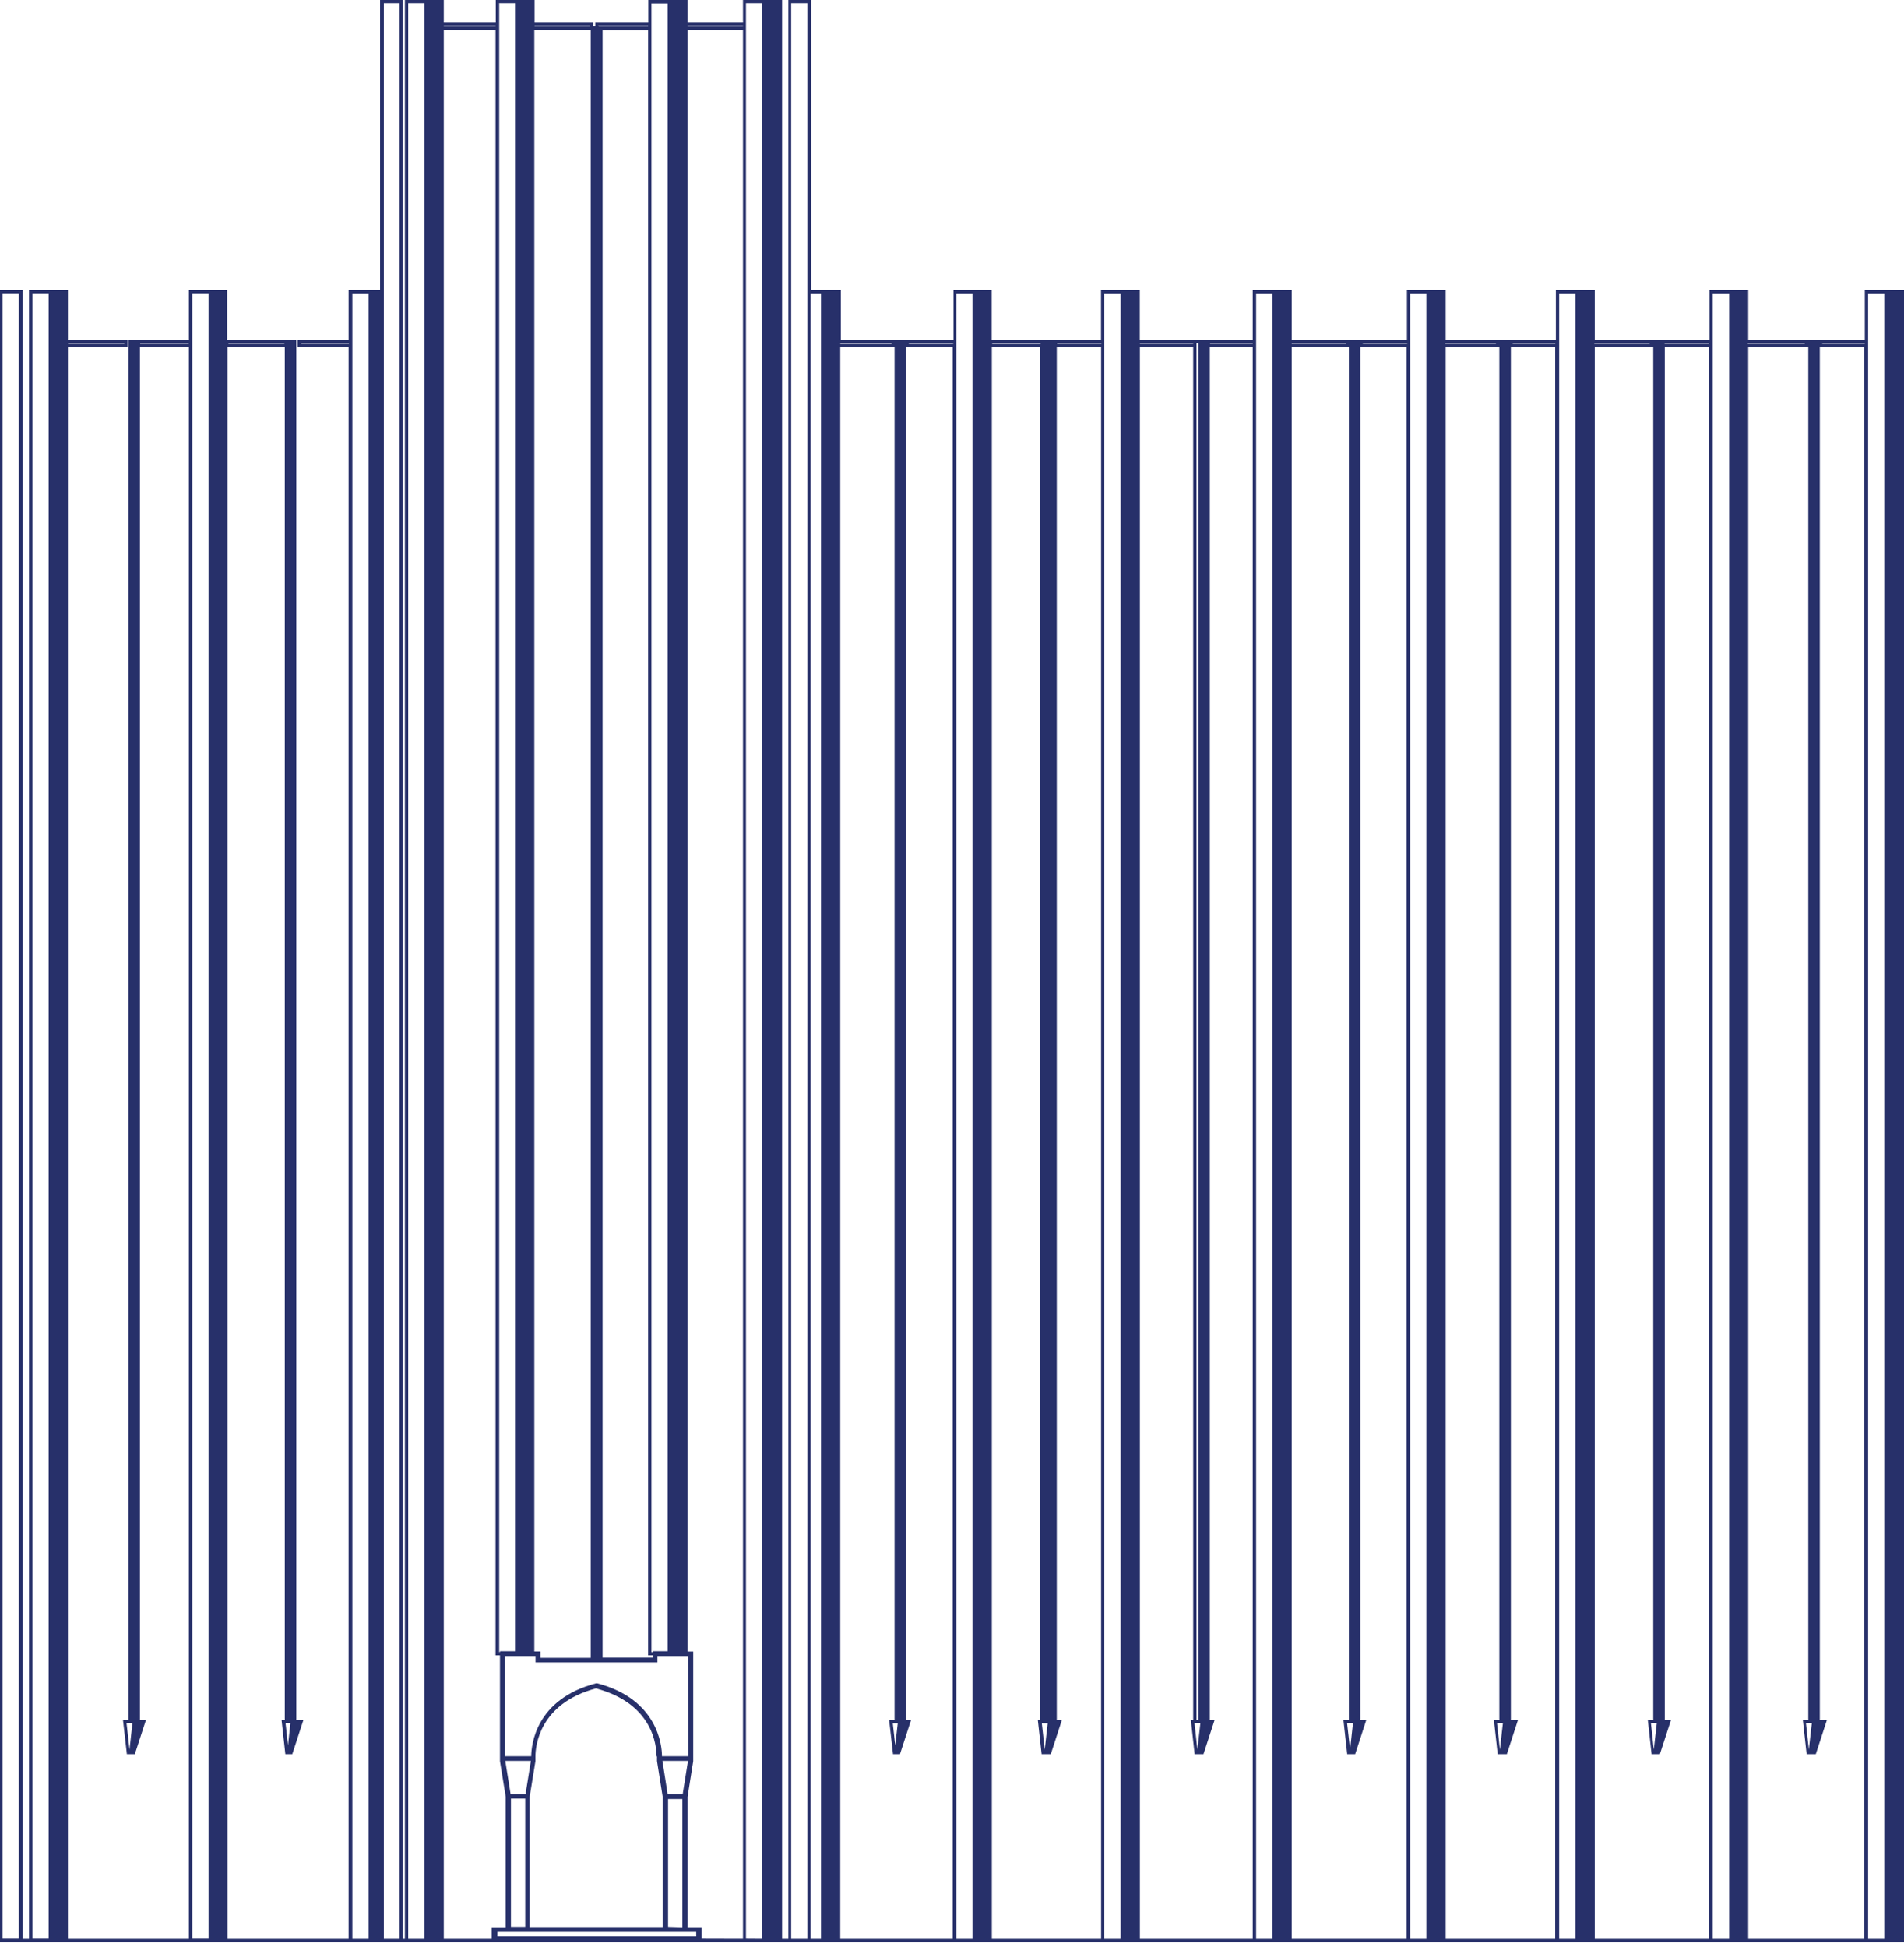 <?xml version="1.0" encoding="UTF-8"?> <svg xmlns="http://www.w3.org/2000/svg" width="354" height="362" viewBox="0 0 354 362" fill="none"><path d="M347.325 360.424V54.569H350.333V360.424H347.325ZM325.034 360.424V64.544H336.2V319.739H335.191L335.891 326.074H337.601L339.661 319.739H338.343V64.544H346.583V360.424H325.034ZM318.421 360.424V54.569H321.49V360.424H318.421ZM296.501 360.424V64.544H307.378V319.739H306.369L307.069 326.074H308.614L310.675 319.739H309.521V64.544H317.762V360.424H296.501ZM289.887 360.424V54.569H292.895V360.424H289.887ZM268.791 360.424V64.544H278.762V319.739H277.753L278.453 326.074H280.163L282.224 319.739H280.905V64.544H289.146V360.424H268.791ZM262.178 360.424V54.569H265.186V360.424H262.178ZM240.155 360.424V64.544H250.785V319.739H249.776L250.476 326.074H251.96L254.02 319.739H252.928V64.544H261.519V360.424H240.155ZM233.542 360.424V54.569H236.549V360.424H233.542ZM211.93 360.424V64.544H221.84V319.739H221.407L222.108 326.074H223.756L225.816 319.739H224.93V64.544H232.903V360.424H211.93ZM205.317 360.424V54.569H208.346V360.424H205.317ZM184.406 360.424V64.544H193.409V319.739H192.956L193.657 326.074H195.367L197.427 319.739H196.479V64.544H204.72V360.424H184.406ZM177.793 360.424V54.569H180.801V360.424H177.793ZM156.223 360.424V64.544H166.318V319.739H165.309L166.03 326.074H167.327L169.388 319.739H168.481V64.544H177.134V360.424H156.223ZM150.722 54.569H152.638V360.424H150.722V54.569ZM147.096 360.424V0.617H150.104V360.424H147.096ZM165.762 63.927H156.223V63.763H165.762V63.927ZM166.915 320.336L166.442 324.45L165.988 320.336H166.915ZM168.976 63.783H177.216V63.927H168.976V63.783ZM193.471 63.927H184.468V63.763H193.471V63.927ZM194.419 320.336H194.79L194.233 325.252L193.698 320.336H194.419ZM196.541 63.763H204.781V63.907H196.541V63.763ZM221.84 63.907H211.93V63.763H221.84V63.907ZM222.458 63.763H222.787V319.739H222.458V63.763ZM223.179 320.315L222.623 325.231L222.087 320.315H223.179ZM224.992 63.763H232.903V63.907H224.971L224.992 63.763ZM250.229 63.907H240.155V63.763H250.229V63.907ZM251.547 320.315L251.012 325.231L250.456 320.315H251.547ZM253.381 63.763H261.622V63.907H253.381V63.763ZM278.103 63.907H268.688V63.763H278.227L278.103 63.907ZM279.422 320.315L278.865 325.231L278.33 320.315H279.422ZM281.255 63.763H289.166V63.907H281.255V63.763ZM306.719 63.907H296.418V63.763H306.719V63.907ZM308.038 320.315L307.481 325.231L306.946 320.315H308.038ZM317.72 63.907H309.48V63.763H317.72V63.907ZM335.541 63.907H324.931V63.763H335.541V63.907ZM336.859 320.315L336.303 325.231L335.767 320.315H336.859ZM338.796 63.763H346.707V63.907H338.796V63.763ZM138.691 360.403V0.617H141.719V360.424L138.691 360.403ZM130.45 360.403V358.244H127.834V334.014L128.885 327.391V327.041V326.568V307.007H127.834V5.554H138.135V360.424L130.45 360.403ZM82.51 5.554H92.131V307.707H92.955V326.486V326.98V327.391L94.026 334.014V358.264H91.41V360.424H82.51V5.554ZM75.897 0.617H78.905V360.424H75.897V0.617ZM92.131 4.936H82.51V4.772H92.131V4.936ZM92.728 0.617H95.757V306.946H92.955V307.11H92.811V0.638L92.728 0.617ZM109.684 4.936H99.383V4.772H109.684V4.936ZM111.229 4.772H120.5V4.936H111.352L111.229 4.772ZM121.118 0.658H124.126V306.946H121.386V307.11H121.118V0.638V0.658ZM109.828 308.18H100.475V306.987H99.342V5.554H109.828V308.18ZM112.032 5.595H120.5V307.707H121.386V308.139H112.032V5.595ZM127.978 326.465H123.075C123.075 324.408 122.251 315.852 111.043 312.911H110.817C99.609 315.852 98.785 324.326 98.765 326.465H93.862V307.83H99.568V309.023H122.23V307.83H127.916L127.978 326.465ZM126.927 333.5H124.126L123.157 327.329H127.916L126.927 333.5ZM124.208 358.182V334.425H126.866V358.264L124.208 358.182ZM94.995 334.343H97.652V358.182H94.995V334.343ZM98.703 327.329L97.714 333.5H94.933L93.944 327.329H98.703ZM129.441 359.951H92.461V359.128H129.441V359.951ZM122.148 326.445V326.918V327.35L123.199 333.973V358.223H98.476V334.014L99.548 327.391V326.959V326.506C99.548 324.614 100.248 316.675 110.796 313.857C121.468 316.695 122.065 324.573 122.065 326.486L122.148 326.445ZM138.135 4.936H127.834V4.772H138.135V4.936ZM71.365 360.424V0.617H74.269V360.424H71.365ZM65.514 360.424V54.569H68.542V360.424H65.514ZM56.016 63.763H64.875V63.907H56.016V63.763ZM35.744 54.548H38.773V360.403H35.744V54.548ZM6.036 54.548H9.044V360.403H6.036V54.548ZM23.136 63.907H12.649V63.763H23.136V63.907ZM0.474 54.548H3.502V360.403H0.474V54.548ZM35.064 63.907H26.061V63.763H35.126L35.064 63.907ZM23.527 320.315H24.619L24.084 325.231L23.527 320.315ZM42.46 63.763H52.864V63.907H42.46V63.763ZM53.091 320.315H53.997L53.544 324.429L53.091 320.315ZM350.93 53.931H346.707V63.146H325.034V53.931H317.823V63.146H296.501V53.931H289.269V63.146H268.791V53.931H261.581V63.146H240.155V53.931H232.903V63.146H211.91V53.931H204.699V63.146H184.386V53.931H177.278V63.146H156.326V53.931H150.825V0H146.581V360.424H145.407V0H138.135V4.114H127.834V0H120.541V4.114H110.673V4.875H110.322V4.114H99.383V0H92.172V4.114H82.51V0H75.279V360.424H74.887V0H70.664V53.931H64.813V63.146H55.336V64.524H64.813V360.424H42.295V64.544H52.947V319.739H52.349L53.05 326.074H54.347L56.408 319.739H55.089V63.166H42.234V53.952H35.126V63.166H23.877V319.739H22.868L23.589 326.074H25.072L27.133 319.739H26.02V64.544H35.126V360.424H12.629V64.544H23.733V63.166H12.629V53.952H5.398V360.424H4.223V53.952H0V361.021H354V53.952L350.93 53.931Z" fill="#27306A"></path></svg> 